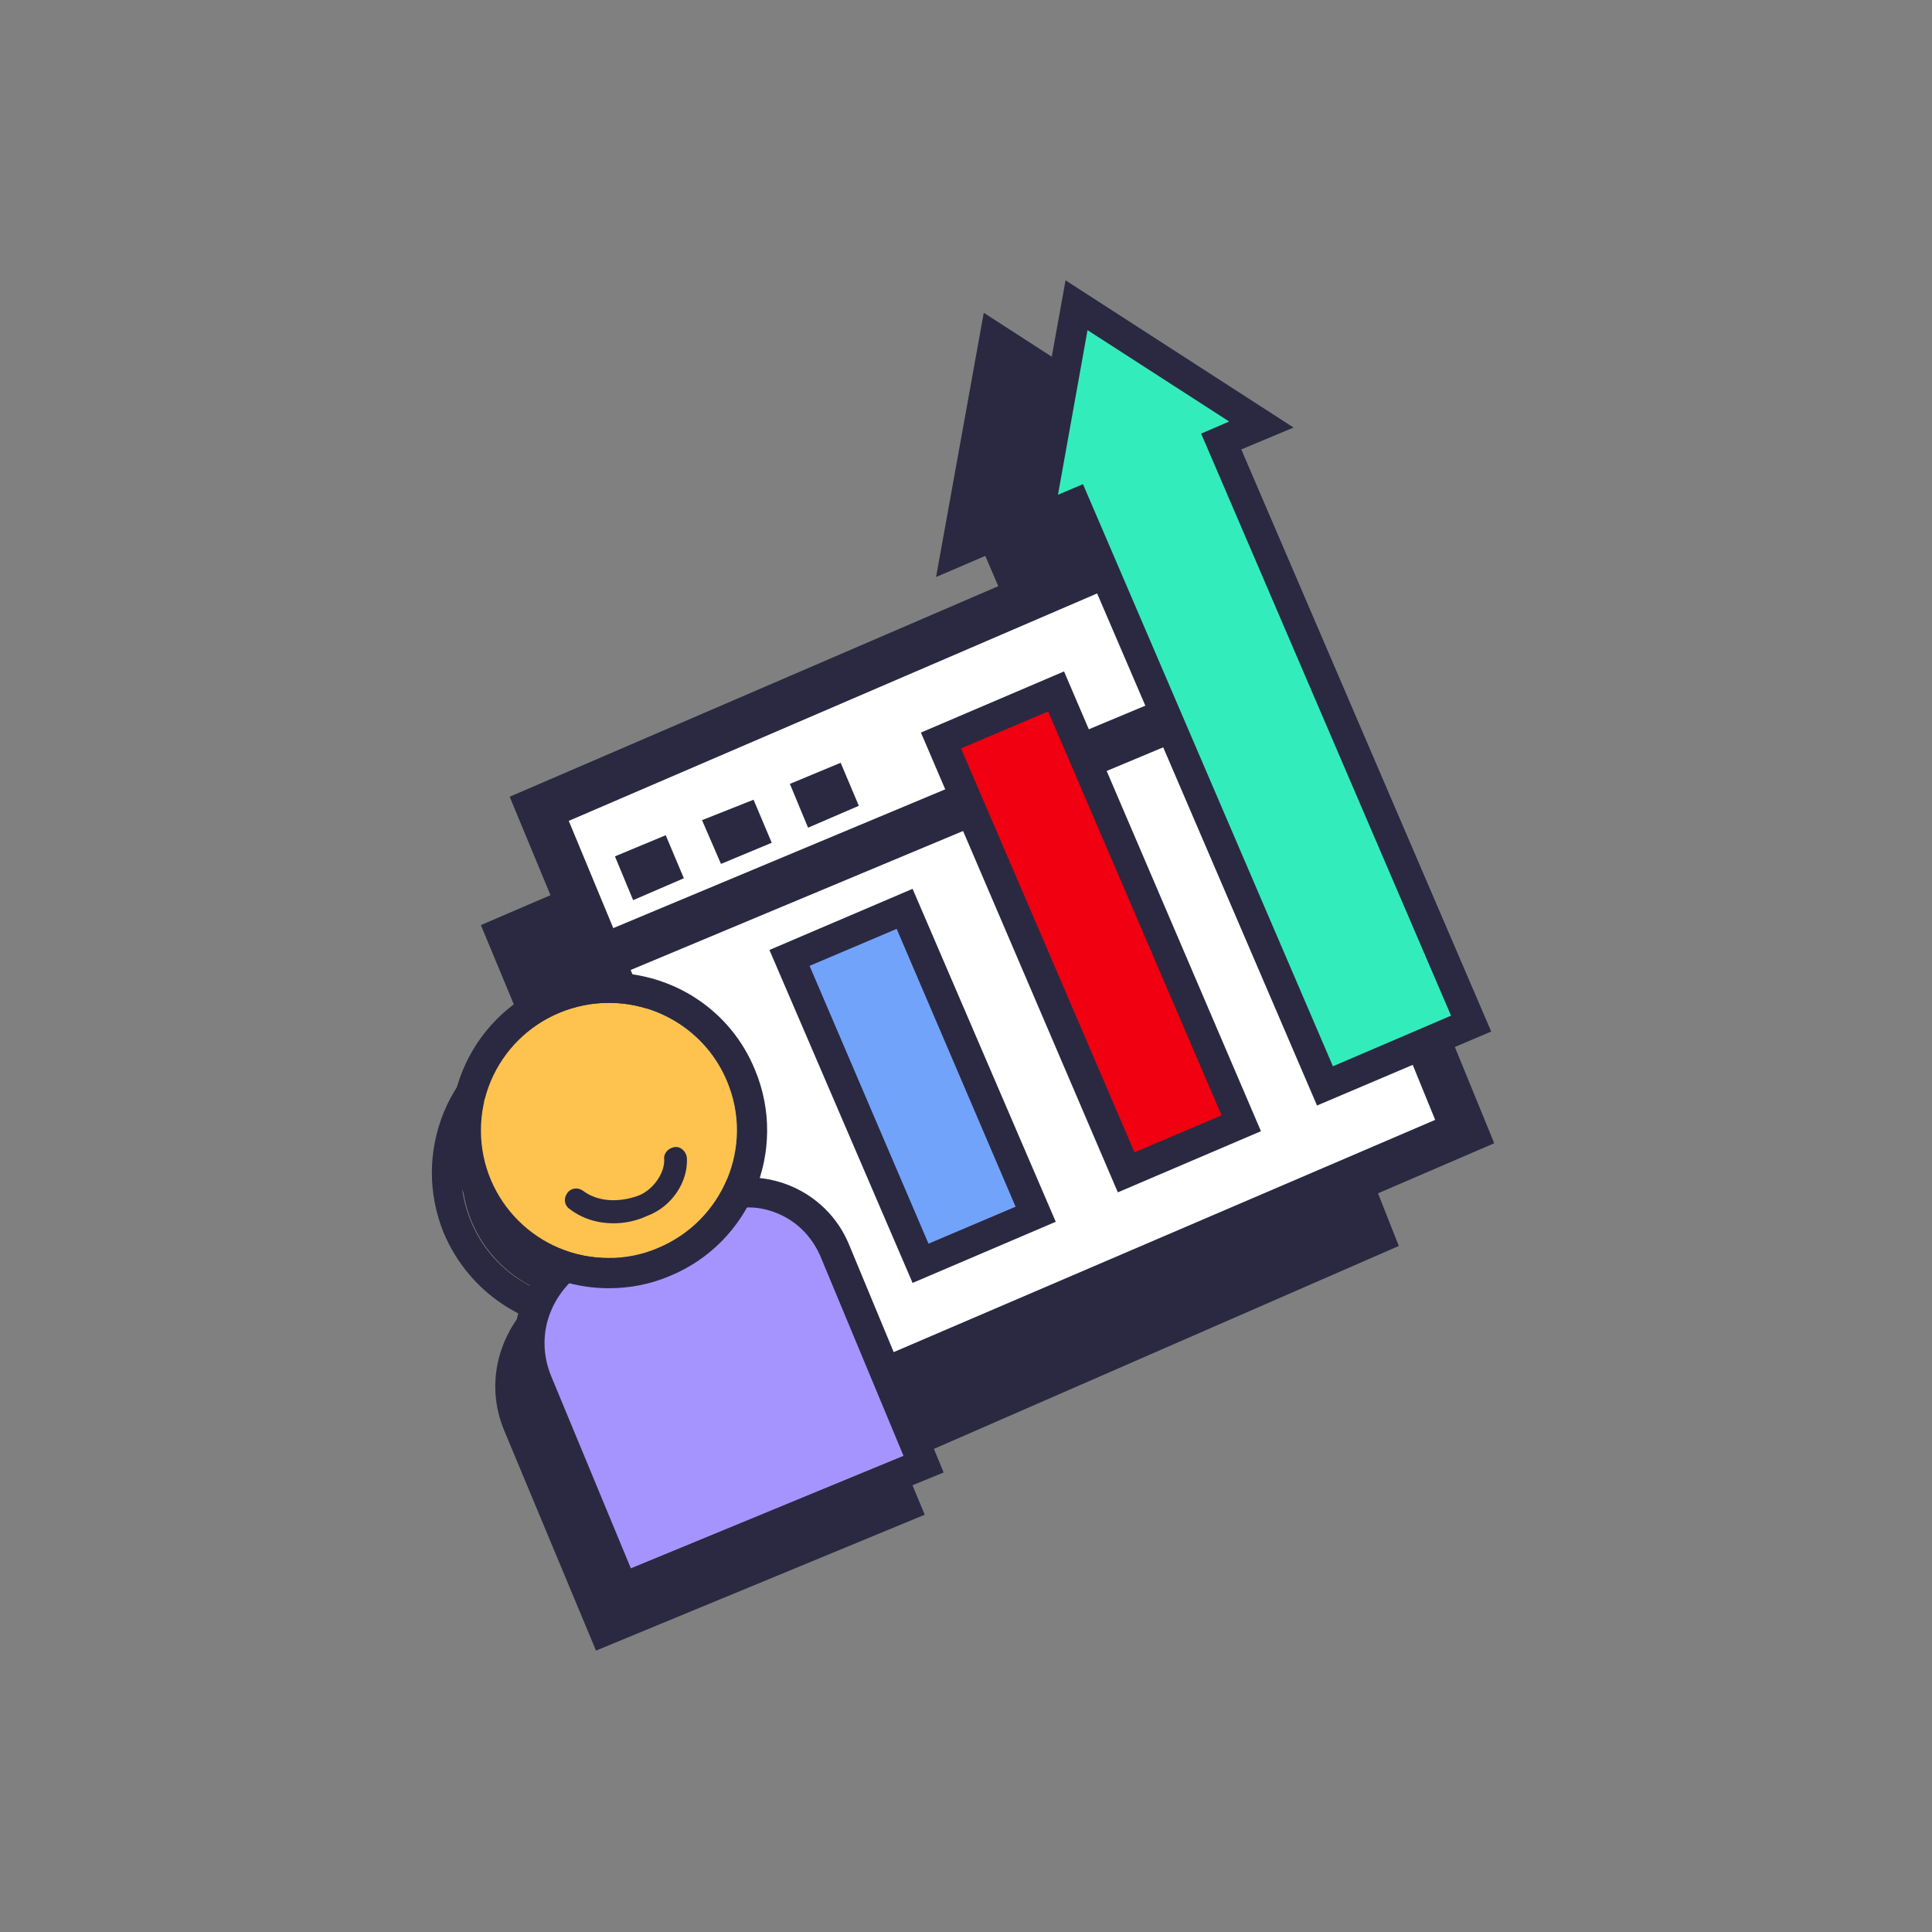 <svg xmlns="http://www.w3.org/2000/svg" width="51" height="51" viewBox="0 0 51 51" fill="none">
  <rect x="0" y="0" width="51" height="51" fill="#808080" stroke="none"/>
  <path d="M25.734 19.107L22.683 20.407L27.571 31.805L30.622 30.505L25.734 19.107Z" fill="#2A2941"/>
  <path d="M27.369 32.312L22.171 20.175L25.949 18.561L31.147 30.698L27.369 32.312ZM23.21 20.613L27.788 31.276L30.088 30.299L25.509 19.637L23.21 20.613Z" fill="#2A2941"/>
  <path d="M21.749 24.834L18.697 26.135L22.155 34.198L25.207 32.897L21.749 24.834Z" fill="#2A2941"/>
  <path d="M21.931 34.723L18.152 25.934L21.931 24.32L25.709 33.109L21.931 34.723ZM19.212 26.353L22.351 33.687L24.65 32.711L21.511 25.376L19.212 26.353Z" fill="#2A2941"/>
  <path fill-rule="evenodd" clip-rule="evenodd" d="M31.147 12.063L26.269 8.915L25.25 14.575L26.229 14.156L32.827 29.522L36.685 27.888L30.088 12.522L31.147 12.063Z" fill="#2A2941"/>
  <path d="M32.607 30.04L26.009 14.674L24.71 15.232L25.969 8.257L31.987 12.143L30.608 12.721L37.205 28.087L32.607 30.04ZM26.449 13.638L33.047 29.003L36.165 27.668L29.568 12.303L30.308 11.984L26.549 9.572L25.769 13.917L26.449 13.638Z" fill="#2A2941"/>
  <path fill-rule="evenodd" clip-rule="evenodd" d="M23.89 39.765L15.953 43.054L13.694 37.613C13.134 36.238 13.774 34.684 15.153 34.105L18.332 32.79C19.592 32.272 21.031 32.87 21.551 34.125L23.89 39.765Z" fill="#2A2941"/>
  <path d="M15.733 43.572L13.314 37.773C12.994 37.015 12.994 36.178 13.314 35.421C13.634 34.664 14.214 34.066 14.994 33.747L18.172 32.431C19.632 31.834 21.311 32.531 21.911 33.966L24.41 39.985L15.733 43.572ZM19.272 33.009C19.012 33.009 18.752 33.069 18.492 33.169L15.293 34.484C14.734 34.723 14.294 35.162 14.054 35.72C13.814 36.278 13.814 36.896 14.054 37.474L16.153 42.536L23.35 39.566L21.151 34.285C20.851 33.488 20.072 33.009 19.272 33.009Z" fill="#2A2941"/>
  <path d="M15.573 34.325C17.439 34.325 18.952 32.817 18.952 30.957C18.952 29.096 17.439 27.588 15.573 27.588C13.707 27.588 12.195 29.096 12.195 30.957C12.195 32.817 13.707 34.325 15.573 34.325Z" fill="#2A2941"/>
  <path d="M15.573 27.588C16.893 27.588 18.152 28.366 18.692 29.661C19.412 31.375 18.592 33.348 16.853 34.066C16.433 34.245 15.993 34.325 15.553 34.325C14.234 34.325 12.974 33.547 12.435 32.252C11.715 30.538 12.534 28.565 14.274 27.848C14.714 27.668 15.153 27.588 15.573 27.588ZM15.573 26.791C15.014 26.791 14.494 26.891 13.974 27.11C12.934 27.529 12.135 28.346 11.715 29.362C11.295 30.398 11.295 31.515 11.715 32.551C12.375 34.105 13.874 35.122 15.573 35.122C16.113 35.122 16.653 35.022 17.173 34.803C18.212 34.384 19.012 33.567 19.432 32.551C19.852 31.515 19.852 30.398 19.432 29.362C18.792 27.808 17.273 26.791 15.573 26.791Z" fill="#2A2941"/>
  <path fill-rule="evenodd" clip-rule="evenodd" d="M17.353 31.714C17.393 32.232 16.993 32.77 16.493 32.969C15.993 33.169 15.293 33.248 14.734 32.81" fill="#2A2941"/>
  <path d="M15.693 33.428C15.274 33.428 14.874 33.308 14.534 33.049C14.394 32.95 14.374 32.77 14.474 32.631C14.574 32.491 14.754 32.471 14.894 32.571C15.454 32.989 16.173 32.77 16.373 32.69C16.753 32.531 17.053 32.093 17.033 31.734C17.013 31.574 17.153 31.435 17.313 31.415C17.473 31.395 17.613 31.535 17.633 31.694C17.673 32.332 17.233 32.989 16.593 33.228C16.293 33.368 15.993 33.428 15.693 33.428Z" fill="#2A2941"/>
  <path fill-rule="evenodd" clip-rule="evenodd" d="M30.547 16.747L12.694 24.42L19.392 40.543L36.925 32.89L30.547 16.747Z" fill="#2A2941"/>
  <path fill-rule="evenodd" clip-rule="evenodd" d="M38.664 29.88L32.047 13.678L14.234 21.351L20.931 37.493L38.664 29.88Z" fill="white"/>
  <path d="M20.611 38.291L13.454 21.032L32.367 12.881L39.444 30.179L20.611 38.291ZM15.014 21.669L21.251 36.696L37.885 29.562L31.727 14.475L15.014 21.669Z" fill="#2A2941"/>
  <path d="M33.498 17.263L15.634 24.732L16.098 25.835L33.962 18.366L33.498 17.263Z" fill="#2A2941"/>
  <path fill-rule="evenodd" clip-rule="evenodd" d="M16.713 23.762L18.052 23.184L17.573 22.048L16.233 22.606L16.713 23.762Z" fill="#2A2941"/>
  <path fill-rule="evenodd" clip-rule="evenodd" d="M19.032 22.805L20.372 22.247L19.892 21.111L18.532 21.65L19.032 22.805Z" fill="#2A2941"/>
  <path fill-rule="evenodd" clip-rule="evenodd" d="M21.331 21.849L22.671 21.271L22.191 20.135L20.851 20.693L21.331 21.849Z" fill="#2A2941"/>
  <path d="M27.891 18.247L24.839 19.547L29.727 30.945L32.779 29.645L27.891 18.247Z" fill="#F00010"/>
  <path d="M29.508 31.475L24.31 19.338L28.088 17.724L33.286 29.861L29.508 31.475ZM25.369 19.756L29.948 30.419L32.247 29.442L27.669 18.78L25.369 19.756Z" fill="#2A2941"/>
  <path d="M23.887 23.982L20.836 25.282L24.294 33.345L27.345 32.045L23.887 23.982Z" fill="#72A3FB"/>
  <path d="M24.09 33.866L20.311 25.077L24.09 23.463L27.869 32.252L24.09 33.866ZM21.371 25.496L24.51 32.83L26.809 31.854L23.67 24.52L21.371 25.496Z" fill="#2A2941"/>
  <path fill-rule="evenodd" clip-rule="evenodd" d="M33.286 11.207L28.408 8.058L27.389 13.738L28.388 13.299L34.966 28.665L38.824 27.03L32.247 11.665L33.286 11.207Z" fill="#32EDBB"/>
  <path d="M34.766 29.183L28.168 13.817L26.869 14.375L28.128 7.4L34.146 11.286L32.767 11.864L39.364 27.23L34.766 29.183ZM28.588 12.781L35.186 28.147L38.304 26.811L31.707 11.446L32.447 11.127L28.708 8.715L27.928 13.06L28.588 12.781Z" fill="#2A2941"/>
  <path fill-rule="evenodd" clip-rule="evenodd" d="M24.39 38.649L16.453 41.918L14.194 36.477C13.634 35.102 14.274 33.547 15.653 32.969L18.832 31.654C20.092 31.136 21.531 31.734 22.051 32.989L24.39 38.649Z" fill="#A694FE"/>
  <path d="M16.233 42.436L13.814 36.636C13.494 35.879 13.494 35.042 13.814 34.285C14.134 33.528 14.714 32.93 15.493 32.611L18.672 31.295C20.131 30.698 21.811 31.395 22.411 32.85L24.91 38.869L16.233 42.436ZM19.772 31.873C19.512 31.873 19.232 31.933 18.972 32.033L15.793 33.348C15.233 33.587 14.794 34.026 14.554 34.584C14.314 35.142 14.314 35.76 14.554 36.337L16.653 41.4L23.85 38.43L21.651 33.149C21.431 32.651 21.051 32.252 20.531 32.033C20.291 31.933 20.032 31.873 19.772 31.873Z" fill="#2A2941"/>
  <path d="M16.073 33.209C17.939 33.209 19.452 31.701 19.452 29.84C19.452 27.98 17.939 26.472 16.073 26.472C14.207 26.472 12.695 27.98 12.695 29.84C12.695 31.701 14.207 33.209 16.073 33.209Z" fill="#FEC34E"/>
  <path d="M16.073 26.473C17.393 26.473 18.652 27.25 19.192 28.545C19.912 30.259 19.092 32.232 17.353 32.95C16.933 33.129 16.493 33.209 16.053 33.209C14.734 33.209 13.474 32.431 12.934 31.136C12.215 29.422 13.034 27.449 14.774 26.732C15.214 26.552 15.653 26.473 16.073 26.473ZM16.073 25.675C15.514 25.675 14.994 25.775 14.474 25.994C12.355 26.871 11.335 29.302 12.215 31.435C12.874 32.989 14.374 34.006 16.073 34.006C16.613 34.006 17.153 33.906 17.673 33.687C19.812 32.81 20.811 30.359 19.932 28.246C19.292 26.672 17.773 25.675 16.073 25.675Z" fill="#2A2941"/>
  <path d="M16.193 32.292C15.773 32.292 15.373 32.172 15.034 31.913C14.894 31.814 14.874 31.634 14.974 31.495C15.073 31.355 15.253 31.335 15.393 31.435C15.953 31.853 16.673 31.634 16.873 31.554C17.253 31.395 17.553 30.956 17.533 30.598C17.513 30.438 17.652 30.299 17.812 30.279C17.972 30.259 18.112 30.398 18.132 30.558C18.172 31.196 17.733 31.853 17.093 32.093C16.793 32.232 16.493 32.292 16.193 32.292Z" fill="#2A2941"/>
</svg>